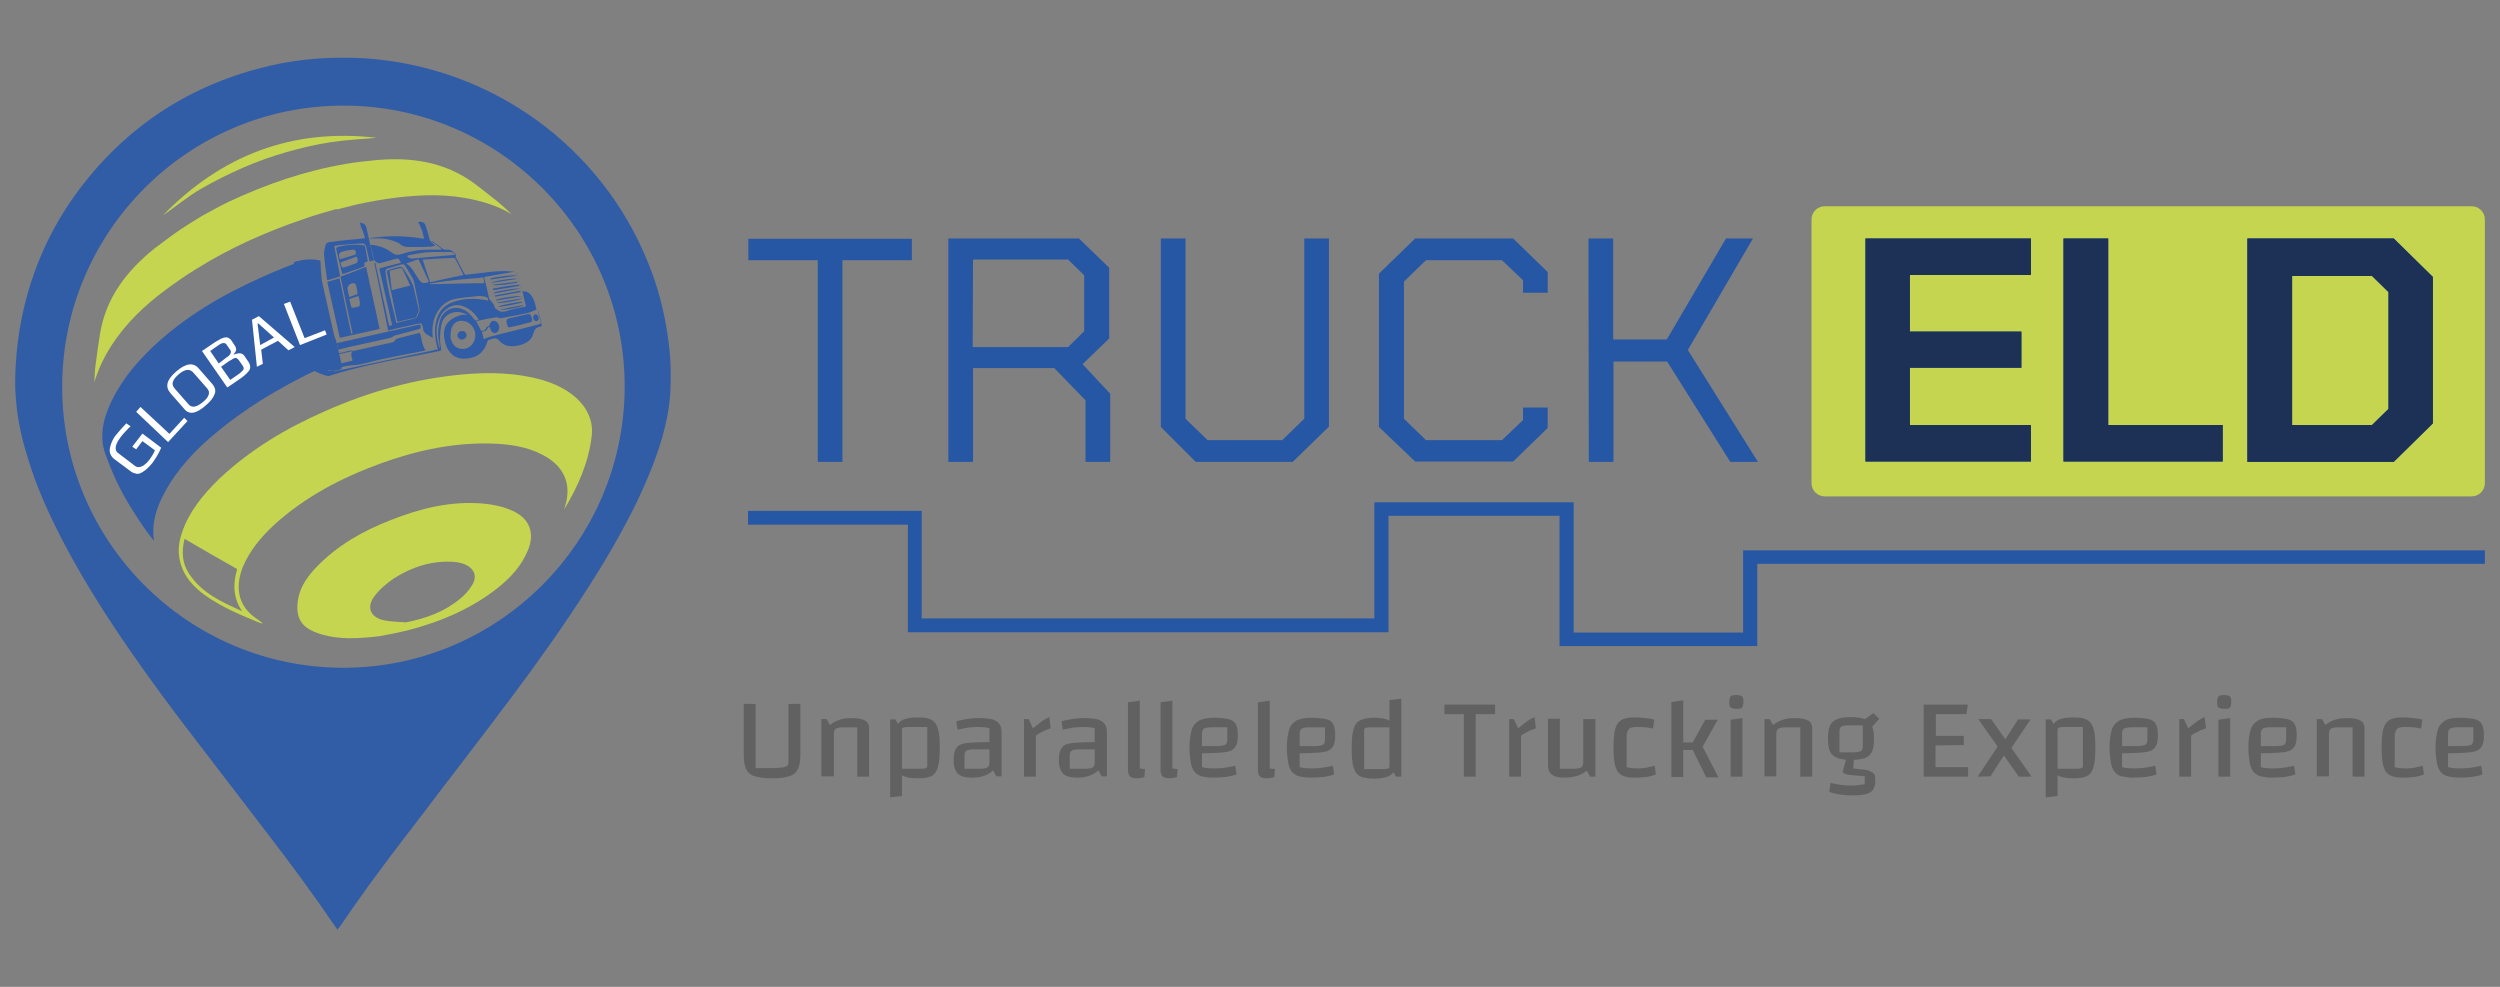 <?xml version="1.0" encoding="utf-8"?>
<!-- Generator: Adobe Illustrator 25.4.1, SVG Export Plug-In . SVG Version: 6.00 Build 0)  -->
<svg version="1.1" id="Layer_1" xmlns="http://www.w3.org/2000/svg" xmlns:xlink="http://www.w3.org/1999/xlink" x="0px" y="0px"
	 viewBox="0 0 760 300" style="enable-background:new 0 0 760 300;" xml:space="preserve">
<rect x="0" y="0" width="760" height="300" fill="#808080" stroke="none"/>
<style type="text/css">
	.st0{fill:#C5D54F;}
	.st1{fill:#2557A4;}
	.st2{fill:#1D3157;}
	.st3{fill:#626161;}
	.st4{fill:#315CA6;}
	.st5{fill:#FFFFFF;}
</style>
<g>
	<path class="st0" d="M751.4,150.9H554.7c-2.2,0-4-1.8-4-4V66.7c0-2.2,1.8-4,4-4h196.7c2.2,0,4,1.8,4,4v80.2
		C755.4,149.1,753.6,150.9,751.4,150.9z"/>
	<g>
		<g>
			<path class="st1" d="M248.6,79.1h-21.1v-6.5h49.7v6.5h-21.1v61.3h-7.5V79.1z"/>
			<path class="st1" d="M337.5,119.7v20.7h-7.5v-18.7l-9.5-9.8h-24.7v28.5h-7.5V72.5H328l9.2,8.9v21.5l-8.1,7.8L337.5,119.7z
				 M295.7,105.5h29l4.9-4.8V83.7l-4.9-4.8h-28.9L295.7,105.5L295.7,105.5z"/>
			<path class="st1" d="M352.9,129.8V72.5h7.5v54.8l6.7,6.5h22.7l6.7-6.5V72.5h7.5v57.2l-11,10.7h-29.5L352.9,129.8z"/>
			<path class="st1" d="M419.2,129.8V83.2l11-10.7H460l10.5,10.2V89h-7.5v-3.8l-6.4-6.1h-23.1l-6.7,6.5v41.7l6.7,6.5h23.1l6.4-6.1
				v-3.8h7.5v6.2L460,140.3h-29.8L419.2,129.8z"/>
			<path class="st1" d="M482.9,72.5h7.5v30.7h16.3l18-30.7h8.2l-19.8,33.9l21.3,34h-8.4l-19.2-30.5h-16.3v30.5h-7.5L482.9,72.5
				L482.9,72.5z"/>
			<path class="st1" d="M567.1,72.5h50.3v11.1h-36.8v17.2h33.9v11h-33.9v17.4h36.8v11.1h-50.3L567.1,72.5L567.1,72.5z"/>
			<path class="st1" d="M627.3,72.5h13.6v56.7h34.8v11.1h-48.4V72.5z"/>
			<path class="st1" d="M683.2,72.5h44.5l11.9,11.7v44.5l-11.9,11.7h-44.5V72.5z M721.1,129.2l5-4.9V88.8l-5-4.9h-24.3v45.3H721.1z"
				/>
		</g>
		<g>
			<path class="st2" d="M567.1,72.5h50.3v11.1h-36.8v17.2h33.9v11h-33.9v17.4h36.8v11.1h-50.3L567.1,72.5L567.1,72.5z"/>
			<path class="st2" d="M627.3,72.5h13.6v56.7h34.8v11.1h-48.4V72.5z"/>
			<path class="st2" d="M683.2,72.5h44.5l11.9,11.7v44.5l-11.9,11.7h-44.5V72.5z M721.1,129.2l5-4.9V88.8l-5-4.9h-24.3v45.3H721.1z"
				/>
		</g>
	</g>
	<g>
		<g>
			<path class="st3" d="M234.7,236.6c-1.8,0-3.1-0.1-4.3-0.4c-1.1-0.2-2-0.5-2.6-1.1c-0.6-0.5-1.1-1.3-1.3-2.2
				c-0.3-0.9-0.4-2.2-0.4-3.6v-15.3h3.6v19.5h5.2c1.3,0,2.3-0.1,3-0.2c0.6-0.1,1.2-0.3,1.4-0.5c0.3-0.3,0.4-0.6,0.4-1.2v-17.6h3.6
				v15.3c0,1.4-0.1,2.6-0.4,3.6c-0.3,0.9-0.7,1.6-1.3,2.2c-0.6,0.5-1.5,0.9-2.6,1.1C238,236.5,236.5,236.6,234.7,236.6z"/>
			<path class="st3" d="M249.7,236.1v-17.5h1.6l1,1.8c0.9-0.7,1.9-1.3,3-1.6c1.1-0.4,2.3-0.5,3.8-0.5c1.7,0,3,0.3,3.8,0.7
				c0.9,0.5,1.3,1.3,1.3,2.2v14.9h-3.6v-15h-4.1c-1.2,0-2,0.2-2.4,0.4c-0.4,0.3-0.6,0.8-0.6,1.6v12.9H249.7z"/>
			<path class="st3" d="M270.6,242.4v-23.7h1.6l2,3.5v19.8L270.6,242.4z M279.2,236.6c-1.5,0-2.8-0.1-3.8-0.4s-1.7-0.7-2.2-1.3
				c-0.5-0.6-0.9-1.6-1.1-2.8c-0.2-1.3-0.3-2.8-0.3-4.8c0-1.9,0.1-3.5,0.3-4.7c0.2-1.2,0.5-2.2,1.1-2.8c0.5-0.6,1.3-1.1,2.2-1.3
				c1-0.3,2.2-0.4,3.8-0.4c1.3,0,2.4,0.1,3.2,0.4c0.8,0.3,1.5,0.7,2,1.4c0.4,0.6,0.8,1.6,1,2.8c0.2,1.2,0.3,2.7,0.3,4.6
				s-0.1,3.4-0.3,4.6c-0.2,1.2-0.5,2.2-1,2.9c-0.4,0.7-1.2,1.2-2,1.4C281.5,236.5,280.5,236.6,279.2,236.6z M274.2,233.7h6
				c0.6,0,1.1-0.1,1.3-0.2s0.4-0.4,0.4-0.7v-11.8h-6c-0.6,0-1.1,0.1-1.3,0.2c-0.3,0.1-0.4,0.3-0.4,0.5L274.2,233.7L274.2,233.7z"/>
			<path class="st3" d="M295.4,236.4c-2,0-3.4-0.4-4.2-1.2c-0.8-0.8-1.3-2.2-1.3-4c0-1.3,0.1-2.2,0.4-3c0.3-0.7,0.7-1.3,1.4-1.7
				c0.7-0.4,1.8-0.6,3.1-0.7c1.3-0.1,3.2-0.2,5.5-0.2h1.6v2.2h-5.8c-1.2,0-1.9,0.2-2.3,0.4c-0.4,0.3-0.6,0.8-0.6,1.6v3.9h4.8
				c1.1,0,1.9-0.2,2.2-0.4c0.4-0.3,0.6-0.8,0.6-1.6v-10.3c-0.9-0.3-2.1-0.4-3.6-0.4c-0.9,0-1.9,0.1-3,0.2c-1,0.2-2.1,0.4-3.1,0.6
				l-0.4-2.5c0.6-0.2,1.3-0.4,2.1-0.5c0.8-0.2,1.6-0.3,2.5-0.4c0.9-0.1,1.7-0.1,2.6-0.1c1.6,0,3,0.2,3.9,0.4c1,0.4,1.6,0.8,2.1,1.5
				s0.6,1.7,0.6,2.9v12.9h-1.6l-1-1.8C300.2,235.8,298.1,236.4,295.4,236.4z"/>
			<path class="st3" d="M312.7,218.6l1.3,2.8c1.1-0.9,2-1.6,2.8-2.2c0.8-0.5,1.5-0.9,2.2-1.2l0.4,3.4c-0.5,0.2-1.1,0.4-1.6,0.6
				c-0.5,0.3-1.1,0.5-1.6,0.8c-0.5,0.3-1,0.5-1.3,0.9v12.4h-3.6v-17.5L312.7,218.6L312.7,218.6z"/>
			<path class="st3" d="M327.4,236.4c-2,0-3.4-0.4-4.2-1.2c-0.8-0.8-1.3-2.2-1.3-4c0-1.3,0.1-2.2,0.4-3c0.3-0.7,0.7-1.3,1.4-1.7
				c0.7-0.4,1.8-0.6,3.1-0.7c1.3-0.1,3.2-0.2,5.5-0.2h1.6v2.2h-5.8c-1.2,0-1.9,0.2-2.3,0.4c-0.4,0.3-0.6,0.8-0.6,1.6v3.9h4.8
				c1.1,0,1.9-0.2,2.2-0.4c0.4-0.3,0.6-0.8,0.6-1.6v-10.3c-0.9-0.3-2.1-0.4-3.6-0.4c-0.9,0-1.9,0.1-3,0.2c-1,0.2-2.1,0.4-3.1,0.6
				l-0.4-2.5c0.6-0.2,1.3-0.4,2.1-0.5c0.8-0.2,1.6-0.3,2.5-0.4c0.9-0.1,1.7-0.1,2.6-0.1c1.6,0,3,0.2,3.9,0.4c1,0.4,1.6,0.8,2.1,1.5
				s0.6,1.7,0.6,2.9v12.9h-1.6l-1-1.8C332.2,235.8,330,236.4,327.4,236.4z"/>
			<path class="st3" d="M346.4,233.6c0.2,0,0.4,0.1,0.8,0.1c0.3,0,0.6,0.1,0.9,0.1l-0.2,2.4c-0.5,0.2-0.9,0.3-1.3,0.3
				c-0.4,0.1-0.7,0.1-1.1,0.1c-0.9,0-1.6-0.2-2-0.6c-0.4-0.4-0.6-1.1-0.6-2v-20.5l3.6-0.5v20.7H346.4z"/>
			<path class="st3" d="M356.3,233.6c0.2,0,0.4,0.1,0.8,0.1c0.3,0,0.6,0.1,0.9,0.1l-0.2,2.4c-0.5,0.2-0.9,0.3-1.3,0.3
				c-0.4,0.1-0.7,0.1-1.1,0.1c-0.9,0-1.6-0.2-2-0.6c-0.4-0.4-0.6-1.1-0.6-2v-20.5l3.6-0.5v20.7H356.3z"/>
			<path class="st3" d="M368.7,236.4c-1.3,0-2.5-0.2-3.4-0.4c-0.9-0.3-1.6-0.7-2.2-1.4c-0.5-0.7-0.9-1.6-1.1-2.8
				c-0.2-1.2-0.4-2.7-0.4-4.5c0-2.3,0.3-4.1,0.7-5.5c0.4-1.3,1.3-2.2,2.3-2.8c1.1-0.5,2.6-0.8,4.5-0.8c1.9,0,3.3,0.2,4.4,0.4
				c1.1,0.3,1.8,0.8,2.2,1.6c0.4,0.7,0.6,1.8,0.6,3.2c0,1.3-0.1,2.2-0.4,3c-0.3,0.7-0.8,1.3-1.5,1.7c-0.7,0.4-1.9,0.6-3.3,0.7
				c-1.4,0.1-3.4,0.2-5.7,0.2h-1.1v-2.2h5.8c1.2,0,2-0.2,2.4-0.4c0.4-0.3,0.6-0.8,0.6-1.6v-3.7h-4.8c-1.2,0-2,0.2-2.3,0.4
				c-0.4,0.3-0.6,0.8-0.6,1.6v10.1c1,0.3,2.2,0.4,3.9,0.4c1,0,1.9-0.1,2.9-0.2c1-0.1,2.1-0.4,3.3-0.6l0.4,2.6
				c-0.9,0.4-2,0.6-3.3,0.8C371.4,236.3,370.1,236.4,368.7,236.4z"/>
			<path class="st3" d="M385.9,233.6c0.2,0,0.4,0.1,0.8,0.1c0.3,0,0.6,0.1,0.9,0.1l-0.2,2.4c-0.5,0.2-0.9,0.3-1.3,0.3
				c-0.4,0.1-0.7,0.1-1.1,0.1c-0.9,0-1.6-0.2-2-0.6c-0.4-0.4-0.6-1.1-0.6-2v-20.5l3.6-0.5v20.7H385.9z"/>
			<path class="st3" d="M398.3,236.4c-1.3,0-2.5-0.2-3.4-0.4c-0.9-0.3-1.6-0.7-2.2-1.4c-0.5-0.7-0.9-1.6-1.1-2.8
				c-0.2-1.2-0.4-2.7-0.4-4.5c0-2.3,0.3-4.1,0.7-5.5c0.4-1.3,1.3-2.2,2.3-2.8c1.1-0.5,2.6-0.8,4.5-0.8c1.9,0,3.3,0.2,4.4,0.4
				s1.8,0.8,2.2,1.6c0.4,0.7,0.6,1.8,0.6,3.2c0,1.3-0.1,2.2-0.4,3c-0.3,0.7-0.8,1.3-1.5,1.7c-0.7,0.4-1.9,0.6-3.3,0.7
				c-1.4,0.1-3.4,0.2-5.7,0.2H394v-2.2h5.8c1.2,0,2-0.2,2.4-0.4c0.4-0.3,0.6-0.8,0.6-1.6v-3.7h-4.8c-1.2,0-2,0.2-2.3,0.4
				c-0.4,0.3-0.6,0.8-0.6,1.6v10.1c1,0.3,2.2,0.4,3.9,0.4c1,0,1.9-0.1,2.9-0.2c1-0.1,2.1-0.4,3.3-0.6l0.4,2.6
				c-0.9,0.4-2,0.6-3.3,0.8C401.1,236.3,399.7,236.4,398.3,236.4z"/>
			<path class="st3" d="M417.4,218.2c1.5,0,2.8,0.1,3.8,0.4c1,0.3,1.7,0.7,2.2,1.3c0.5,0.6,0.9,1.5,1.1,2.8c0.2,1.2,0.3,2.8,0.3,4.7
				c0,2-0.1,3.6-0.3,4.8c-0.2,1.3-0.5,2.2-1.1,2.8c-0.5,0.6-1.3,1.1-2.2,1.3c-1,0.3-2.2,0.4-3.8,0.4c-1.3,0-2.4-0.2-3.2-0.4
				c-0.8-0.3-1.5-0.7-2-1.4c-0.4-0.7-0.8-1.6-1-2.8c-0.2-1.2-0.3-2.8-0.3-4.6c0-1.9,0.1-3.3,0.3-4.6c0.2-1.2,0.5-2.1,1-2.8
				c0.4-0.7,1.2-1.2,2-1.4C415.1,218.4,416.1,218.2,417.4,218.2z M422.4,221.1h-6c-0.6,0-1.1,0.1-1.3,0.2s-0.4,0.4-0.4,0.7v11.8h6
				c0.6,0,1.1-0.1,1.3-0.2c0.3-0.1,0.4-0.4,0.4-0.7V221.1z M426,212.4v23.7h-1.6l-2-3.5v-19.8L426,212.4z"/>
			<path class="st3" d="M448.6,217.1v19h-3.6v-19h-5.9v-2.9h15.4v2.9H448.6z"/>
			<path class="st3" d="M460.2,218.6l1.3,2.8c1.1-0.9,2-1.6,2.8-2.2c0.8-0.5,1.5-0.9,2.2-1.2l0.4,3.4c-0.5,0.2-1.1,0.4-1.6,0.6
				c-0.5,0.3-1.1,0.5-1.6,0.8c-0.5,0.3-1,0.5-1.3,0.9v12.4h-3.6v-17.5L460.2,218.6L460.2,218.6z"/>
			<path class="st3" d="M485,218.6v17.5h-1.6l-1-1.8c-1,0.7-2,1.3-3.1,1.6s-2.4,0.5-3.9,0.5c-1.6,0-2.9-0.3-3.6-0.9
				c-0.8-0.6-1.2-1.5-1.2-2.8v-14.2h3.6v15.2h4.1c1.2,0,2-0.2,2.4-0.4c0.4-0.3,0.6-0.8,0.6-1.6v-13.1L485,218.6L485,218.6z"/>
			<path class="st3" d="M497,236.4c-1.3,0-2.3-0.1-3.2-0.4c-0.8-0.3-1.5-0.7-2-1.4c-0.4-0.7-0.8-1.6-1-2.8c-0.2-1.2-0.3-2.7-0.3-4.5
				c0-1.9,0.1-3.3,0.3-4.6c0.2-1.2,0.5-2.1,1-2.8c0.4-0.6,1.2-1.2,2-1.4c0.8-0.3,1.9-0.4,3.2-0.4c0.6,0,1.3,0,2,0.1
				c0.7,0.1,1.3,0.1,2.1,0.2c0.6,0.1,1.3,0.2,1.8,0.4l-0.4,2.7c-0.9-0.2-1.7-0.4-2.5-0.4c-0.8-0.1-1.6-0.1-2.4-0.1
				c-1.2,0-2,0.2-2.4,0.6c-0.4,0.4-0.7,1.2-0.7,2.3v9.3c0.9,0.3,2.1,0.4,3.7,0.4c0.8,0,1.5-0.1,2.2-0.2s1.6-0.4,2.6-0.6l0.4,2.6
				c-0.8,0.4-1.8,0.6-2.9,0.8C499.3,236.3,498.2,236.4,497,236.4z"/>
			<path class="st3" d="M514.6,228h-2.9v8.2h-3.6v-22.8l3.6-0.5v12.8h2.9l3.8-6.9h3.8l-4.6,8.2l4.8,9.3h-3.7L514.6,228z"/>
			<path class="st3" d="M527.9,215.5c-0.9,0-1.4-0.2-1.8-0.4c-0.3-0.3-0.4-0.8-0.4-1.7c0-0.8,0.2-1.4,0.4-1.7
				c0.3-0.3,0.9-0.4,1.8-0.4c0.8,0,1.4,0.2,1.7,0.4c0.3,0.3,0.4,0.9,0.4,1.7c0,0.8-0.2,1.3-0.4,1.7
				C529.4,215.4,528.8,215.5,527.9,215.5z M526.1,218.8l3.6-0.5v17.8h-3.6V218.8z"/>
			<path class="st3" d="M536.4,236.1v-17.5h1.6l1,1.8c0.9-0.7,1.9-1.3,3-1.6c1.1-0.4,2.3-0.5,3.8-0.5c1.7,0,3,0.3,3.8,0.7
				c0.9,0.5,1.3,1.3,1.3,2.2v14.9h-3.6v-15H543c-1.2,0-2,0.2-2.4,0.4c-0.4,0.3-0.6,0.8-0.6,1.6v12.9H536.4z"/>
			<path class="st3" d="M562.7,231c-1.8,0-3.2-0.2-4.2-0.6c-1-0.4-1.8-1.1-2.2-2c-0.4-0.9-0.6-2.2-0.6-3.9c0-1.6,0.2-3,0.6-3.9
				c0.4-0.9,1.2-1.6,2.2-2c1-0.4,2.4-0.6,4.2-0.6s3.1,0.2,4.2,0.6c1.1,0.4,1.8,1.1,2.2,2.1c0.4,1,0.6,2.2,0.6,3.9
				c0,1.6-0.2,3-0.6,3.9c-0.4,0.9-1.2,1.6-2.2,2C565.8,230.8,564.5,231,562.7,231z M570.1,237.5c0,1.1-0.3,2-0.7,2.6
				c-0.4,0.6-1.2,1.1-2.2,1.3c-1.1,0.3-2.4,0.4-4.2,0.4c-1.3,0-2.6-0.1-3.8-0.3c-1.3-0.2-2.3-0.4-3.1-0.8l0.4-2.7
				c1.3,0.3,2.2,0.5,3.1,0.6c0.9,0.1,1.8,0.2,2.7,0.2c1,0,1.8,0,2.5-0.1c0.7-0.1,1.4-0.2,2.1-0.3V236c-2.4-0.2-4.2-0.4-5.2-0.5
				c-1-0.3-1.5-0.5-1.5-1l1.1-4h2.3l-0.2,3.1c1.4,0.2,2.6,0.3,3.5,0.4s1.6,0.4,2.1,0.7s0.8,0.6,1,1.1
				C570,236.3,570.1,236.8,570.1,237.5z M559.2,228.7h4.5c1,0,1.7-0.2,2.1-0.4c0.4-0.4,0.5-0.9,0.5-1.7v-6.1h-4.5
				c-1,0-1.7,0.2-2.1,0.4c-0.4,0.4-0.5,0.9-0.5,1.7V228.7z M568.6,221.5l-2.2-2.5l3.1-2.2l1.8,1.7L568.6,221.5z"/>
			<path class="st3" d="M588.4,226.6v6.6h9.9v2.9h-13.5v-21.9h13.4l-0.4,2.9h-9.3v6.6h8.5v2.8L588.4,226.6L588.4,226.6z"/>
			<path class="st3" d="M601.2,236.1l6.4-9.6l2.2,2.2l-4.7,7.3L601.2,236.1L601.2,236.1z M613.7,236.1l-12.3-17.5h3.9l12.3,17.5
				H613.7z M610.9,228.2l-2.1-2.2l4.7-7.3h3.8L610.9,228.2z"/>
			<path class="st3" d="M621.9,242.4v-23.7h1.6l2,3.5v19.8L621.9,242.4z M630.5,236.6c-1.5,0-2.8-0.1-3.8-0.4s-1.7-0.7-2.2-1.3
				c-0.5-0.6-0.9-1.6-1.1-2.8c-0.2-1.3-0.3-2.8-0.3-4.8c0-1.9,0.1-3.5,0.3-4.7c0.2-1.2,0.5-2.2,1.1-2.8c0.5-0.6,1.3-1.1,2.2-1.3
				c1-0.3,2.2-0.4,3.8-0.4c1.3,0,2.4,0.1,3.2,0.4c0.8,0.3,1.5,0.7,2,1.4c0.4,0.6,0.8,1.6,1,2.8c0.2,1.2,0.3,2.7,0.3,4.6
				s-0.1,3.4-0.3,4.6c-0.2,1.2-0.5,2.2-1,2.9c-0.4,0.7-1.2,1.2-2,1.4C632.8,236.5,631.7,236.6,630.5,236.6z M625.5,233.7h6
				c0.6,0,1.1-0.1,1.3-0.2c0.3-0.1,0.4-0.4,0.4-0.7v-11.8h-6c-0.6,0-1.1,0.1-1.3,0.2c-0.2,0.1-0.4,0.3-0.4,0.5L625.5,233.7
				L625.5,233.7z"/>
			<path class="st3" d="M648.4,236.4c-1.3,0-2.5-0.2-3.4-0.4s-1.6-0.7-2.2-1.4c-0.5-0.7-0.9-1.6-1.1-2.8c-0.2-1.2-0.4-2.7-0.4-4.5
				c0-2.3,0.3-4.1,0.7-5.5c0.4-1.3,1.3-2.2,2.3-2.8c1.1-0.5,2.6-0.8,4.5-0.8c1.9,0,3.3,0.2,4.4,0.4s1.8,0.8,2.2,1.6
				c0.4,0.7,0.6,1.8,0.6,3.2c0,1.3-0.1,2.2-0.4,3c-0.3,0.7-0.8,1.3-1.5,1.7c-0.7,0.4-1.9,0.6-3.3,0.7c-1.4,0.1-3.4,0.2-5.7,0.2h-1.1
				v-2.2h5.8c1.2,0,2-0.2,2.4-0.4c0.4-0.3,0.6-0.8,0.6-1.6v-3.7h-4.8c-1.2,0-2,0.2-2.3,0.4c-0.4,0.3-0.6,0.8-0.6,1.6v10.1
				c1,0.3,2.2,0.4,3.9,0.4c1,0,1.9-0.1,2.9-0.2c1-0.1,2.1-0.4,3.3-0.6l0.4,2.6c-0.9,0.4-2,0.6-3.3,0.8
				C651.1,236.3,649.8,236.4,648.4,236.4z"/>
			<path class="st3" d="M663.9,218.6l1.3,2.8c1.1-0.9,2-1.6,2.8-2.2c0.8-0.5,1.5-0.9,2.2-1.2l0.4,3.4c-0.5,0.2-1.1,0.4-1.6,0.6
				c-0.5,0.3-1.1,0.5-1.6,0.8c-0.5,0.3-1,0.5-1.3,0.9v12.4h-3.6v-17.5L663.9,218.6L663.9,218.6z"/>
			<path class="st3" d="M676.2,215.5c-0.9,0-1.4-0.2-1.8-0.4c-0.3-0.3-0.4-0.8-0.4-1.7c0-0.8,0.2-1.4,0.4-1.7
				c0.3-0.3,0.9-0.4,1.8-0.4c0.8,0,1.4,0.2,1.7,0.4c0.3,0.3,0.4,0.9,0.4,1.7c0,0.8-0.2,1.3-0.4,1.7
				C677.6,215.4,677.1,215.5,676.2,215.5z M674.4,218.8l3.6-0.5v17.8h-3.6V218.8z"/>
			<path class="st3" d="M690.6,236.4c-1.3,0-2.5-0.2-3.4-0.4c-0.9-0.3-1.6-0.7-2.2-1.4c-0.5-0.7-0.9-1.6-1.1-2.8
				c-0.2-1.2-0.4-2.7-0.4-4.5c0-2.3,0.3-4.1,0.7-5.5s1.3-2.2,2.3-2.8s2.6-0.8,4.5-0.8s3.3,0.2,4.4,0.4c1.1,0.3,1.8,0.8,2.2,1.6
				c0.4,0.7,0.6,1.8,0.6,3.2c0,1.3-0.1,2.2-0.4,3c-0.3,0.7-0.8,1.3-1.5,1.7c-0.7,0.4-1.9,0.6-3.3,0.7c-1.4,0.1-3.4,0.2-5.7,0.2h-1.1
				v-2.2h5.8c1.2,0,2-0.2,2.4-0.4c0.4-0.3,0.6-0.8,0.6-1.6v-3.7h-4.8c-1.2,0-2,0.2-2.3,0.4c-0.4,0.3-0.6,0.8-0.6,1.6v10.1
				c1,0.3,2.2,0.4,3.9,0.4c1,0,1.9-0.1,2.9-0.2c1-0.1,2.1-0.4,3.3-0.6l0.4,2.6c-0.9,0.4-2,0.6-3.3,0.8
				C693.3,236.3,691.9,236.4,690.6,236.4z"/>
			<path class="st3" d="M704.3,236.1v-17.5h1.6l1,1.8c0.9-0.7,1.9-1.3,3-1.6c1.1-0.4,2.3-0.5,3.8-0.5c1.7,0,3,0.3,3.8,0.7
				c0.9,0.5,1.3,1.3,1.3,2.2v14.9h-3.6v-15H711c-1.2,0-2,0.2-2.4,0.4c-0.4,0.3-0.6,0.8-0.6,1.6v12.9H704.3z"/>
			<path class="st3" d="M730.5,236.4c-1.3,0-2.3-0.1-3.2-0.4c-0.8-0.3-1.5-0.7-2-1.4c-0.4-0.7-0.8-1.6-1-2.8
				c-0.2-1.2-0.3-2.7-0.3-4.5c0-1.9,0.1-3.3,0.3-4.6c0.2-1.2,0.5-2.1,1-2.8c0.4-0.6,1.2-1.2,2-1.4c0.8-0.3,1.9-0.4,3.2-0.4
				c0.6,0,1.3,0,2,0.1c0.7,0.1,1.3,0.1,2.1,0.2c0.6,0.1,1.3,0.2,1.8,0.4l-0.4,2.7c-0.9-0.2-1.7-0.4-2.5-0.4
				c-0.8-0.1-1.6-0.1-2.4-0.1c-1.2,0-2,0.2-2.4,0.6c-0.4,0.4-0.7,1.2-0.7,2.3v9.3c0.9,0.3,2.1,0.4,3.7,0.4c0.8,0,1.5-0.1,2.2-0.2
				s1.6-0.4,2.6-0.6l0.4,2.6c-0.8,0.4-1.8,0.6-2.9,0.8C732.9,236.3,731.7,236.4,730.5,236.4z"/>
			<path class="st3" d="M747.5,236.4c-1.3,0-2.5-0.2-3.4-0.4s-1.6-0.7-2.2-1.4c-0.5-0.7-0.9-1.6-1.1-2.8c-0.2-1.2-0.4-2.7-0.4-4.5
				c0-2.3,0.3-4.1,0.7-5.5c0.4-1.3,1.3-2.2,2.3-2.8s2.6-0.8,4.5-0.8c1.9,0,3.3,0.2,4.4,0.4c1.1,0.3,1.8,0.8,2.2,1.6
				c0.4,0.7,0.6,1.8,0.6,3.2c0,1.3-0.1,2.2-0.4,3c-0.3,0.7-0.8,1.3-1.5,1.7c-0.7,0.4-1.9,0.6-3.3,0.7c-1.4,0.1-3.4,0.2-5.7,0.2h-1.1
				v-2.2h5.8c1.2,0,2-0.2,2.4-0.4c0.4-0.3,0.6-0.8,0.6-1.6v-3.7h-4.8c-1.2,0-2,0.2-2.3,0.4c-0.4,0.3-0.6,0.8-0.6,1.6v10.1
				c1,0.3,2.2,0.4,3.9,0.4c1,0,1.9-0.1,2.9-0.2c1-0.1,2.1-0.4,3.3-0.6l0.4,2.6c-0.9,0.4-2,0.6-3.3,0.8
				C750.3,236.3,748.9,236.4,747.5,236.4z"/>
		</g>
	</g>
	<g>
		<polygon class="st1" points="534.2,196.4 474.1,196.4 474.1,156.8 422.1,156.8 422.1,192.2 276,192.2 276,159.5 227.4,159.5 
			227.4,155.3 280.2,155.3 280.2,188 417.8,188 417.8,152.7 478.4,152.7 478.4,192.3 529.9,192.3 529.9,167.3 755.4,167.3 
			755.4,171.4 534.2,171.4 		"/>
	</g>
	<g>
		<path class="st4" d="M203,102.2c-1.1-7.8-3.1-15.4-6.1-22.6c-13.9-34.5-46.9-59.4-86.4-61.9c-9.4-0.5-18.9,0.1-28.1,2.2
			c-23.9,5.5-43.3,17.9-58.1,37.4C15.5,68.9,9.7,81.9,6.7,96.2c-1,4.8-1.6,9.6-1.9,14.5c-0.2,3.4-0.3,6.8,0,10.1
			c0.4,5.5,1.4,10.9,3,16.2c2.1,7.5,5,14.7,8.4,21.7c4.6,9.5,9.9,18.6,15.6,27.5c7.3,11.3,15.2,22.3,23.3,33
			c8.5,11.1,17.1,22.3,25.6,33.4c7.4,9.6,14.5,19.2,21.3,29.2c0.2,0.3,0.4,0.5,0.6,0.8c0.3-0.4,0.5-0.7,0.8-1
			c1.2-1.7,2.3-3.4,3.5-5.1c6.6-9.5,13.7-18.8,20.8-28c9.3-12.3,18.8-24.5,28-36.8c8.1-10.8,15.8-21.7,23.1-33.1
			c5.4-8.4,10.4-17,14.8-26c3.1-6.5,5.8-13,7.8-19.9c1.3-4.7,2.2-9.3,2.4-14.1C204.1,112.9,203.8,107.5,203,102.2z M104.4,203
			c-47.2,0-85.5-38.3-85.5-85.4s38.3-85.5,85.5-85.5s85.5,38.3,85.5,85.4S151.5,203,104.4,203z"/>
		<g>
			<path class="st0" d="M143.5,177.9c-0.9,1.5-2.2,3-3.6,4.1c-4.8,4-10.4,6-16.5,7.2c-2.3-0.2-4.8-0.2-7-0.7c-3.9-1-5-4-2.6-7.2
				c1.6-2.2,3.8-4,6-5.5c5.5-3.5,11.5-5.4,18-5c1.2,0.1,2.3,0.3,3.4,0.7C144.2,172.8,145.2,175.2,143.5,177.9z M155.6,155.2
				c-2.6-1.2-5.6-1.8-8.5-2.1c-9.9-0.9-19.2,1.4-28.3,5c-8.5,3.3-16.3,7.7-22.7,14.4c-2.4,2.5-4.5,5.4-5.3,8.8
				c-0.4,1.7-0.6,3.7-0.2,5.4c0.8,3.8,4,5.2,7.3,6.2c5.2,1.5,10.6,1.3,17.5,0.5c2-0.4,5.5-1,9-1.9c9.9-2.6,19.2-6.6,27.2-13
				c3.7-3,6.8-6.4,8.7-10.8C162.8,162.3,161.1,157.5,155.6,155.2z"/>
			<path class="st0" d="M73.6,51.1c4.3-1.9,8.8-3.5,13.3-4.8c4.5-1.3,9.2-2.4,13.8-3.1c4.6-0.7,9.2-0.9,13.8-1.3
				C89,38.9,67.4,47.1,49.5,65.5c3.9-2.7,7.5-5.7,11.6-8.1C65.1,55.1,69.3,53,73.6,51.1z"/>
			<path class="st0" d="M73.6,185.8c-6.2-2.8-12.3-5.5-16.2-11.5c-2.1-3.2-2.2-6.7-1.3-10.5c5.3,3.1,10.5,6.1,16,9.2
				C70.8,177.3,70.8,181.7,73.6,185.8z M175,120.8c-3-2.6-6.5-4.2-10.2-5.3c-7.8-2.2-15.8-2.4-23.8-1.7
				c-14.7,1.3-28.7,5.2-42.2,11.2c-11.9,5.2-22.9,11.8-32.3,20.7c-4.8,4.7-9.1,9.9-11.2,16.3c-1,2.9-1.3,5.8-0.5,8.9
				c1.1,4.4,4,7.5,7.6,10.1c4.8,3.4,10.1,5.7,15.5,7.9c0.6,0.3,1.3,0.5,2,0.7c-0.4-0.5-0.9-0.8-1.3-1.1c-3.1-2-5.3-4.5-5.9-8.2
				c-0.4-2.7,0.1-5.3,1.1-7.9c2.1-5,5.6-9.2,9.5-12.8c9.4-8.6,20.6-14.4,32.4-18.7c11.3-4.1,23-6.6,35.2-6c5.6,0.3,11,1.3,15.8,4.4
				c5.1,3.3,6.9,8.4,5.2,14.2c-0.1,0.4-0.3,1-0.4,1.4c4.2-7,7.5-14.4,8.4-22.5C180.4,128,178.5,123.9,175,120.8z"/>
			<path class="st0" d="M50.5,88c3-2.2,6-4.3,9.1-6.2c10.2-6.4,21.2-11.3,32.7-15.2c3.3-1.2,6.6-2.1,10.1-3.1v0.2
				c2.1-0.5,4.1-1.1,6.3-1.6c3.8-0.8,7.6-1.5,11.6-2c8.1-1,16.1-1.2,24.1,0.7c3.9,0.9,7.6,2.2,11.1,4.3c-1.3-1.3-2.8-2.6-4.2-3.8
				c-2.4-1.9-4.8-3.8-7.2-5.6c-9-6.6-19.3-8-30-7c-3,0.3-5.9,0.6-8.8,1.1C92.8,51.9,80.9,56,69.4,61.4c-2.7,1.3-5.3,2.8-8.1,4.3
				c-2.1,1.3-4.1,2.5-6.2,3.9c-2.8,1.9-5.4,3.9-8.1,5.9c-8.4,6.8-14.8,14.9-16.6,26c-0.5,3.1-0.9,6-1.3,9.1
				c-0.3,1.9-0.3,3.8-0.4,5.6c1.1-3.9,2.9-7.5,5-10.9C38.2,98.3,44,92.8,50.5,88z"/>
			<path class="st4" d="M103.7,112.2c-3.7,1.5-5.4-0.7-6.5-0.2c-6.2,2.9-12.1,6.1-17.9,9.7c-4.6,2.9-9.1,6.1-13.3,9.6
				c-6.4,5.2-12,11.1-16,18.5c-2.4,4.5-4,9.2-3.2,14.4c0,0.1,0.1,0.2,0.1,0.3c-2.2-2.6-4.2-5.6-6.2-8.8c-0.8-1.2-1.5-2.3-2.2-3.6
				l0,0c-2.6-4.4-4.7-9.1-6.4-13.9c-0.6-1.6-0.9-3.2-1-4.8c-0.1-3,0.5-5.9,1.7-8.9c1.5-3.8,3.5-7.1,5.8-10.3c2.2-3,4.8-5.7,7.5-8.4
				c10-9.5,21.6-16.3,34.1-21.8c4-1.8,8.2-3.5,12.3-4.9c1-0.4,0.8,0.4,1.8,0.1l1.3,1.3l3.5,18.9c0,0,2.8,2.2,3.2,4.7
				C102.9,107,104.4,112,103.7,112.2z"/>
			<g>
				<g>
					<path class="st4" d="M163.4,94.2c0.4,1.3,0.7,2.7,1.1,4.1c-0.3,0.1-0.5,0.2-0.7,0.3c-4.8,1.3-9.7,2.4-14.6,3.7
						c-0.7,0.2-1.3,0.4-2.1,0.8c-0.2-0.7-0.4-1.3-0.6-2.2c0.3-0.1,0.4-0.1,0.6-0.2c0.5-0.1,1-0.2,1.1-0.9c0-0.2,0.4-0.4,0.6-0.4
						c0.3,0.4,0.4,0.9,0.5,1.2c0.4,0.4,0.8,0.8,1.4,0.6c0.6-0.2,0.9-0.6,1-1.3c0.2-0.9-0.3-1.9-1-2.2c-0.8-0.4-1.5-0.1-1.8,0.9
						c-0.1,0.4-0.3,0.6-0.7,0.7c-0.1,0-0.3,0.2-0.4,0.3c-0.4,0.9-0.4,0.9-1.5,1c-0.4-0.9-1-1.8-1.5-2.9c0.9-0.3,1.7-0.4,2.5-0.6
						c1.1-0.3,2.2-0.4,3.4-0.6c0.3,0,0.5-0.1,0.7,0c0.7,0.4,1.3,0.2,2.1,0c2.4-0.4,4.8-0.9,7.1-1.4c0.8-0.2,1.6-0.6,2.5-1
						c-0.4-1.5-0.6-3.1-1.7-4.4c-0.6-0.7-1.3-1.3-2.5-1.1c-0.1-0.3-0.2-0.4-0.3-0.7c-0.4-1.4-0.7-2.8-1.1-4.2
						c-0.2-0.7-0.5-1-1.3-1.1c-3.1-0.4-6.1-0.1-9.2,0.3c-1.7,0.2-3.4,0.4-5.1,0.6c-0.4,0.1-0.6-0.1-0.8-0.4
						c-0.8-1.5-1.6-3.1-2.4-4.6c-0.1-0.1-0.2-0.3-0.2-0.3c0.4-0.8-0.4-1.2-0.7-1.6c-0.5-0.5-1.2-0.8-2-0.7c-0.7,0.1-1.2-0.2-1.7-0.6
						c-0.7-0.7-1.6-1.2-2.5-1.8c-0.2-0.2-0.5-0.2-0.8-0.2c1.2,0.8,2.5,1.3,3.5,2.6c-0.4,0-0.5,0-0.7,0c-2.2,0-4.4-0.1-6.6,0.2
						c-1.6,0.2-3.2,0.6-4.8,1.1c-1.2,0.4-2.2,0.4-3.2-0.5c-1.8-1.4-4-2.1-6.4-2.3c0.1,0.3,0.1,0.5,0.2,0.8c0.3,1.3,0.6,2.4,0.9,3.7
						c0.2,0.6,1.3,1.3,1.8,1.1c1.4-0.4,3-0.8,4.4-1.2c1.3-0.4,1.3-0.3,2,1.1c-2.2,0.5-4.4,1.1-6.6,1.7c1.3,5.8,2.6,11.5,3.9,17.2
						c-0.3,0.1-0.5,0.2-0.9,0.3c-1.4-6.5-2.8-12.8-4.2-19.2c-0.1,0-0.2,0-0.3,0.1c1.4,6.7,2.8,13.5,4.2,20.5
						c1.3-0.4,2.4-0.6,3.6-0.9c2-0.4,4-0.9,6-1.3c0.4-0.1,0.6,0,0.7,0.4c0.1,0.4,0.3,0.7,0.3,1.1c0.1,1.7,1.6,2,2.9,2.9
						c0-0.4,0-0.6,0-0.9c-0.2-2.7,0.3-5.3,1.8-7.5c1.3-1.9,3.1-3.1,5.4-3.5c2.2-0.4,4.3-0.5,6.6-0.8c0.7-0.1,1.4,0.1,2.2,0.2
						c0.6,0.1,0.9,0.4,0.9,1.2c-0.3-0.1-0.5-0.1-0.9-0.2c-3.4-0.6-6.7-0.5-10,0.7c-2.9,1.1-4.4,3.2-5,6.2c-0.5,2.5-0.2,4.9,0.4,7.4
						c0.1,0.2,0.1,0.4,0.2,0.6v0.1c-10.4,2.2-20.9,4.5-31.5,6.7c0.2-0.3-0.8-0.1-1-0.1c-3.3-0.2,2.4-1.5,7.1-1.8
						c2.8-0.2,5.3-1.2,7.9-1.7c4.1-0.9,8.4-1.7,12.5-2.5c0.4-0.1,0.8-0.2,1.3-0.3c-1.2-1.6-1.1-3.6-1.8-5.3c-0.2,0-0.4,0.1-0.5,0.1
						c-2.1,0.5-4.2,1.1-6.3,1.6c-0.3,0.1-0.5,0.3-0.6,0.4c-0.2,0.5-0.4,0.6-1,0.8c-7,1.5-14,3.1-20.9,4.6c-0.7,0.2-1.3,0.3-2.1,0.4
						c0,0-2.1,3.1,0,4c0.1,0,0.2,0.1,0.2,0.1c0.2,0.1,0.4,0.1,0.5,0.2c0.7,0.3,1.4,0.5,2.2,0.8c0.3,0.1,0.5,0.1,0.8,0.1
						c0,0,0,0,0.1,0c7.5-2.4,15.1-4,22.8-5.5c3.6-0.6,7.2-1.4,10.8-2.1c0.5-0.1,0.6-0.3,0.5-0.8c-0.5-2.4-0.4-4.8,0.1-7.3
						c0.8-3.5,4.8-4.8,8-2.8c-1.5-0.4-2.8,0.2-4,0.7c-2.4,1.2-3.5,3.2-3.2,5.9c0.2,1.5,0.6,3.1,1.5,4.3c1.5,2.2,3.7,2.6,6.1,2.2
						c2.9-0.4,4.7-2.2,5.5-4.9c0.2-0.4,0.4-0.8,0.9-0.8c0.1,0,0.3,0,0.4-0.1c1-0.4,1.7-0.4,2.5,0.6c1.5,1.7,3.7,1.8,5.8,1.3
						c2.1-0.5,4-1.5,4.5-3.8c0.4-1.3,0.9-1.7,2.1-1.9c0.2,0,0.5-0.4,0.4-0.4C164.3,96.9,164,95.5,163.4,94.2z M147.6,84.1
						c2.8-0.4,5.5-1,8.3-1.4c1.1-0.2,1.4,0.2,1.7,1.2c0.3,1.2,0.5,2.2,0.9,3.4c0.4,1.9,1,3.9,1.4,5.8c-0.2,0.1-0.4,0.2-0.7,0.2
						c-1.8,0.4-3.6,0.7-5.3,1.3c-1.3,0.4-2.2,0.1-3.1-0.7c-0.2-0.1-0.3-0.3-0.4-0.4c-0.1-0.9-0.7-1.5-1.3-2.2
						c-0.2-0.2-0.4-0.4-0.4-0.5c-0.4-2-0.9-4-1.4-6C147.1,84.4,147.2,84.2,147.6,84.1z M140.9,83.6c-3.4,0.7-6.7,1.4-10.1,2.2
						c-0.8-2.3-1.6-4.6-2.3-6.8c0.2-0.1,0.2-0.1,0.3-0.1c3.1-0.2,6-0.4,9.1-0.5c0.2,0,0.4,0.1,0.5,0.3
						C139.2,80.1,140,81.8,140.9,83.6z M124.2,77.6c2-0.4,4-0.8,6-0.9c2.2-0.2,4.5,0,6.7-0.1c0.7,0,1.1,0.4,1.4,0.8
						c-0.2,0.1-0.2,0.1-0.3,0.1c-4.3,0.4-8.5,0.7-12.8,1.1c-0.4,0-0.8-0.2-1.2-0.4C123.7,78,123.8,77.7,124.2,77.6z M125.9,85.8
						c0.5,2.7,1.1,5.3,1.6,8c0.1,0.3,0.1,0.5,0,0.7c-0.7,2.2-0.7,2.2-3,2.7c-1.2,0.3-2.2,0.5-3.4,0.8c-0.2,0.1-0.4,0.1-0.6,0.2
						c-0.3-0.9-0.4-1.8-0.6-2.6c-1.1-4.2-2.2-8.5-2.7-12.8c-0.1-0.6,0.1-1,0.7-1.2c1.3-0.4,2.7-0.8,4.1-1.2c0.5-0.2,0.9,0,1.2,0.4
						c0.8,1.3,1.6,2.7,2.4,4.1C125.7,85.3,125.8,85.6,125.9,85.8z M127.3,84.9c-1.2-1.6-1.9-3.6-3.8-4.8c1.3-0.4,2.4-0.9,3.7-1.3
						c1.1,2.3,2.2,4.6,3.2,6.9C128.8,86.3,128.2,86.2,127.3,84.9z M130.7,86.4c0-0.1,0-0.1,0-0.2c2.1-0.3,4.2-0.7,6.3-0.9
						c2.9-0.4,5.7-0.5,8.5-0.8c1.8-0.2,1.4-0.5,1.7,1.4c0,0,0,0-0.1,0.2C141.6,86.1,136.1,86.3,130.7,86.4z M100.3,111.4
						c-0.2,0-0.5-0.2-0.6-0.3c-0.3-0.6-0.4-1.3-0.5-2.1l0,0c-0.1-0.5,0.2-0.8,0.7-0.9c1.6-0.4,3.2-0.7,4.8-1.1
						c0.8-0.2,1.5-0.4,2.3-0.5c0.1,0,0.1,0.1,0.2,0.1c-0.7,1-0.3,2.1,0,3c-0.1,0.1-0.1,0.1-0.2,0.1c-1.9,0.4-3.7,0.9-5.6,1.3
						C101.1,111.3,100.8,111.3,100.3,111.4z M144.4,102.8c-0.4,2.4-2.7,3.8-4.9,3.1c-1.4-0.4-2.1-1.6-2.5-3c0-1-0.1-1.9,0.2-2.8
						c0.4-2.2,2.6-3.1,4.6-2.3C143.6,98.5,144.9,100.7,144.4,102.8z M144.2,97.1c-0.5-0.7-1.1-1.3-1.8-2c-3.3-2.8-7.6-1.5-8.7,2.5
						c-0.4,1.7-0.7,3.5-0.4,5.3c0.2,0.9,0.3,1.9,0.4,2.8c-0.1,0-0.1,0-0.2,0c-0.7-2.9-1.3-5.8,0-8.7c0.3-0.7,0.6-1.5,1.2-2.1
						c2.2-2.4,4.8-2.8,7.6-1.1c1.3,0.8,2.4,2,3.2,3.3C144.9,97.7,144.6,97.5,144.2,97.1z"/>
					<path class="st4" d="M109.5,67.6c0,0.8,0.2,1.4,0.6,2.2c0.4,0.7,0.5,1.7,0.9,2.6c-1.7,0.2-3.2,0.4-4.8,0.5c-2,0.2-4,0.4-6,0.7
						c-0.7,0.1-1.2,0.4-1.3,1.2c-0.2,0.8-0.4,1.7-0.4,2.5c0.2,2.5,0.5,4.9,0.9,7.5c0,0.1,0.1,0.2,0.1,0.4c1.3-0.4,2.5-0.7,3.9-1.2
						c-0.6-3.1-1.2-6.1-1.8-9.2c1-0.2,1.9-0.4,2.8-0.4c1.9-0.2,3.8-0.3,5.7-0.4c0.6,0,1,0.3,1.2,0.9c0.3,1.3,0.6,2.6,0.9,3.9
						c0.1,0.3,0.1,0.4,0.2,0.7c0.4-0.1,0.8-0.2,1.3-0.4c-0.1-0.4-0.2-0.6-0.3-0.9c-0.7-3-1.3-5.9-2-8.9c-0.2-0.9-0.6-1.3-1.4-1.5
						C109.7,67.7,109.6,67.6,109.5,67.6C109.6,67.6,109.6,67.6,109.5,67.6z"/>
					<path class="st4" d="M103.5,84.1c1.3,5.8,2.4,11.6,3.7,17.3c-0.1,0-0.3,0.1-0.4,0.1c-1.3-5.6-2.3-11.2-3.6-16.9
						c-1.3,0.4-2.4,0.7-3.7,1.1c1.3,5.7,2.5,11.2,3.8,17c4-0.9,8-1.8,12.1-2.7c-1.3-6.3-2.8-12.6-4.1-18.9
						C108.7,82.2,106.2,83.1,103.5,84.1z M109.4,92.3c0,0.4-0.1,0.9-0.4,0.9c-0.6,0.2-1.3,0.3-2,0.4c0,0-0.1-0.1-0.2-0.2
						c-0.2-0.8-0.4-1.6-0.6-2.5c0.9-0.3,1.7-0.6,2.8-0.9C109.2,90.9,109.4,91.6,109.4,92.3z M108.7,89c0,0.2-0.1,0.5-0.3,0.5
						c-0.7,0.3-1.4,0.5-2.2,0.8c-0.2-0.8-0.4-1.4-0.5-2.2c-0.3-1.3,1-2.3,2.2-1.9c0.1,0,0.3,0.2,0.3,0.4
						C108.4,87.5,108.6,88.2,108.7,89z"/>
					<path class="st4" d="M97.4,79.2c-2-0.5-5.1-0.5-8.1,0.5c2.2,8.5,4,15.5,6.1,24.2c1.9-0.2,3.9-0.4,5.8-0.6
						c0.5-0.1,0.6-0.3,0.5-0.8c-1.3-5.8-2.6-11.6-3.9-17.4C97.6,82.9,97.5,81.3,97.4,79.2C97.4,79.4,97.2,79.7,97.4,79.2z"/>
					<path class="st4" d="M127.8,98.6c-8.4,1.9-16.9,3.8-25.4,5.7c0.1,0.6,0.3,1.2,0.4,2c1-0.3,1.9-0.4,2.8-0.7
						c4.4-1,8.7-1.9,13.1-2.9c0.4-0.1,0.9-0.5,1.3-0.7c2.2-0.6,4.6-1.2,6.8-1.8C128,99.9,128,99.9,127.8,98.6z"/>
					<path class="st4" d="M112.4,72.5c0.3,0,0.4,0,0.7,0c2.7-0.2,5.4,0.1,7.9,1.3c0.3,0.1,0.4,0.2,0.6,0.4c0.9,0.8,1.9,0.9,3,0.9
						c2.1,0,4.1,0,6.2-0.1c0.4,0,0.9-0.2,1.5-0.3c-0.3-0.3-0.4-0.5-0.6-0.6c-0.9-0.4-1.1-1.2-1.3-2.1c-0.3-1.2-0.6-2.2-1-3.3
						c-0.3-1.1-1-1.4-2.3-1.2c0.4,0.7,0.7,1.3,1,2.1c0.2,0.4,0.4,0.9,0.4,1.3c0.2,0.5,0.3,1,0.4,1.7c-5.7-1-11.1-1-16.7-0.2
						C112.4,72.4,112.4,72.5,112.4,72.5z"/>
					<path class="st4" d="M110.6,74.6c-2.7-0.4-5.4-0.2-8,0.5c-0.2,0-0.4,0.4-0.4,0.5c0.5,2.5,1.2,4.9,1.8,7.5c0,0,0.1,0.1,0.2,0.2
						c1.8-0.6,3.7-1.3,5.5-1.9c0.3-0.1,0.4-0.2,0.7-0.3c0.4-0.1,0.5-0.3,0.4-0.7c-0.2-0.4,0-0.6,0.4-0.7c0.6-0.1,0.7-0.4,0.5-1
						c-0.3-1.2-0.4-2.4-0.7-3.6C111.1,74.9,110.8,74.6,110.6,74.6z M108.1,80.1c-1.2,0.4-2.3,0.8-3.5,1.2c-0.4,0.1-0.7,0-0.8-0.4
						c-0.1-0.4-0.2-0.6-0.3-1.1c1.7-0.6,3.3-1.2,4.9-1.8C109,79,108.8,79.8,108.1,80.1z M108.2,76.8c0,0.2-0.1,0.6-0.2,0.6
						c-1.5,0.5-3.1,1-4.7,1.4c-0.5-1.5-0.3-2.1,1.1-2.4c1-0.3,2-0.4,3.1-0.5C108.1,75.9,108.1,76.4,108.2,76.8z"/>
					<path class="st4" d="M158,98.8c1-0.3,2.1-0.5,3.1-0.8c0.2-0.1,0.4-0.1,0.5-0.2c0.4-0.7,0-1.3-0.2-1.9c-0.2-0.4-0.5-0.4-1-0.4
						c-1.9,0.4-3.8,0.9-5.7,1.3c-0.6,0.2-0.8,0.5-0.7,1.2c0.1,0.4,0.2,0.9,0.4,1.3c0.1,0.2,0.4,0.3,0.5,0.2
						C156,99.3,157,99,158,98.8L158,98.8z"/>
					<path class="st4" d="M162.1,96.8c0.2,0.5,0.6,1,1.1,0.8c0.6-0.2,0.6-0.7,0.5-1.2c-0.1-0.6-0.6-1-1.1-0.8
						C162.3,95.6,162,96.3,162.1,96.8z"/>
					<path class="st4" d="M149.1,85c2.7-0.4,5.3-0.8,8-1.2c-0.4-0.4-7.5,0.5-8,0.9C149.1,84.9,149.1,84.9,149.1,85z"/>
					<path class="st4" d="M150.1,89.2c2.6-0.4,5.2-1,7.9-1.4c-0.4-0.4-7.3,0.7-7.9,1.2C150.1,89,150.1,89.1,150.1,89.2z"/>
					<path class="st4" d="M149.3,86c2.6-0.4,5.3-0.8,7.9-1.2C156.7,84.4,149.7,85.4,149.3,86z"/>
					<path class="st4" d="M158.2,88.4c-2.6,0.4-5.2,1-7.8,1.4c0,0.1,0.1,0.3,0.1,0.4c2.6-0.4,5.2-1,7.8-1.4
						C158.3,88.7,158.2,88.5,158.2,88.4z"/>
					<path class="st4" d="M157.4,85.6c-2.6,0.4-5.2,0.6-7.8,1c0.5,0.4,7.4-0.4,7.8-0.8C157.4,85.8,157.4,85.7,157.4,85.6z"/>
					<path class="st4" d="M150,88.2c2.6-0.4,5.3-0.8,7.9-1.3c0-0.1,0-0.3-0.1-0.4c-2.6,0.3-5.3,0.7-7.9,1.2
						C149.9,87.9,149.9,88,150,88.2z"/>
					<path class="st4" d="M151.4,93.2c0.4,0.3,7.2-1,7.6-1.4C158.5,91.5,151.9,92.8,151.4,93.2z"/>
					<path class="st4" d="M150.8,91.4c2.5-0.4,5.1-0.9,7.6-1.3c-0.4-0.4-7.2,0.6-7.6,1.1C150.7,91.2,150.8,91.3,150.8,91.4z"/>
					<path class="st4" d="M158.8,90.7c-2.6,0.4-5.1,0.8-7.8,1.3C151.6,92.5,158.3,91.2,158.8,90.7z"/>
					<path class="st4" d="M159.3,92.7c-2.4,0.4-4.8,0.9-7.2,1.4C152.7,94.5,159,93.3,159.3,92.7z"/>
					<path class="st4" d="M139.1,102.3c0.2,0.6,0.9,1.1,1.6,0.9c0.8-0.2,1.3-0.9,1.1-1.6c-0.2-0.7-1-1.2-1.7-0.9
						C139.4,100.8,138.9,101.6,139.1,102.3z"/>
					<path class="st4" d="M124.8,85.2c-0.6-1.2-1.4-2.3-2.2-3.5c-0.4-0.6-0.9-0.7-1.5-0.5c-1.1,0.3-2.2,0.6-3.1,0.9
						c-0.2,0.1-0.4,0.4-0.4,0.5c1,4.9,2.1,9.9,3.1,14.9c0,0.1,0.1,0.2,0.2,0.3c1.8-0.4,3.6-0.8,5.3-1.2c0.1,0,0.2-0.1,0.3-0.2
						c0.3-0.9,1-1.6,0.7-2.7c-0.5-2.3-1.1-4.7-1.6-6.9C125.4,86.3,125.1,85.8,124.8,85.2z M119.1,88.2c-0.3-2.1-0.4-4-0.7-5.9
						c1.1-0.3,2.1-0.5,3.1-0.8c0.4-0.1,0.7,0,0.9,0.4c0.8,1.6,1.5,3.2,2.3,4.9C122.8,87.3,121,87.7,119.1,88.2z"/>
				</g>
			</g>
			<polygon class="st4" points="102.4,111.9 109.2,110.3 109.2,109.7 102.8,110.8 			"/>
			<g>
				<path class="st5" d="M45.4,141.8c-0.4,0.4-0.7,0.7-1.2,1.1c-0.5,0.4-1,0.7-1.4,0.9c-0.4,0.2-0.9,0.3-1.4,0.2
					c-0.5-0.1-1.1-0.3-1.5-0.6l-5.1-3.8c-0.6-0.4-1-1-1.3-1.7c-0.2-0.6-0.2-1.3,0-2.1c0.2-0.7,0.4-1.3,0.7-1.9
					c0.3-0.5,0.6-1.2,1.1-1.7c1.1-1.3,2.1-2.5,3.1-3.5l1.3,0.9c-0.4,0.4-1,0.9-1.6,1.6c-0.6,0.7-1.2,1.3-1.5,1.8
					c-1.7,2.2-1.9,4-0.6,4.8l5,3.8c0.4,0.3,0.7,0.4,1.2,0.4c0.4,0,0.8-0.2,1.3-0.4c0.4-0.3,0.7-0.5,1.1-0.9c0.4-0.4,0.6-0.7,1-1.2
					c0.5-0.7,1.1-1.6,1.5-2.6l-3.8-2.8l-1.9,2.5l-1.2-0.8l3.1-4l5.7,4.3c-0.7,1.7-1.6,3.1-2.5,4.4C46.1,141.1,45.7,141.4,45.4,141.8
					z"/>
				<path class="st5" d="M41.4,125.2l1.3-1.5l8.8,8.2L56,127l1,1l-5.9,6.4L41.4,125.2z"/>
				<path class="st5" d="M56,124.3l-4.2-4.8c-1.7-2-1.1-4.1,1.8-6.6s5.2-2.8,6.8-0.9l4.2,4.8c0.8,1,1.1,2.1,0.6,3.1
					c-0.4,1.1-1.3,2.2-2.6,3.3C59.7,125.8,57.5,126.2,56,124.3z M63,118.1l-4.2-4.8c-1.1-1.3-2.6-1.1-4.5,0.5
					c-0.9,0.8-1.5,1.5-1.7,2.2c-0.3,0.7-0.1,1.4,0.5,2.1l4.2,4.8c1,1.2,2.5,0.9,4.4-0.7C63.6,120.7,64,119.2,63,118.1z"/>
				<path class="st5" d="M61.4,106.7l4-2.7c1-0.6,1.8-1.1,2.5-1.3c0.6-0.2,1.2-0.2,1.5,0c0.4,0.2,0.7,0.4,1.1,1l0.9,1.4
					c0.3,0.4,0.4,0.9,0.4,1.3c-0.1,0.4-0.4,0.9-0.8,1.3l0.1,0.1c0.7-0.3,1.3-0.4,1.9-0.4c0.6,0.1,1.1,0.4,1.3,0.8l1.3,1.9
					c0.5,0.8,0.6,1.6,0.3,2.3c-0.4,0.7-1.3,1.6-2.7,2.6l-4.1,2.8L61.4,106.7z M68.8,108.7c0.7-0.4,1.2-0.9,1.3-1.3
					c0.2-0.4,0.1-0.9-0.3-1.3l-0.9-1.3c-0.2-0.4-0.5-0.5-1-0.5s-1,0.3-1.7,0.8l-2.3,1.6l2.6,3.8L68.8,108.7z M72.3,113.9
					c0.8-0.5,1.3-1.1,1.6-1.4c0.3-0.4,0.2-0.8-0.1-1.3l-1.2-1.7c-0.2-0.3-0.4-0.4-0.6-0.6c-0.3-0.1-0.5-0.1-0.8,0s-0.5,0.2-0.7,0.4
					c-0.2,0.1-0.5,0.3-0.9,0.5l-2.4,1.7l2.8,4L72.3,113.9z"/>
				<path class="st5" d="M76.6,97.2l2.1-1.1l10.9,9.4l-1.9,1l-3.2-2.9l-5.1,2.7l0.5,4.3l-1.8,0.9L76.6,97.2z M83.3,102.6l-4.8-4.3
					l-0.2,0.1l0.8,6.5L83.3,102.6z"/>
				<path class="st5" d="M86.3,92.4l1.9-0.7l4.4,11.1l6.2-2.4l0.5,1.3l-8.1,3.2L86.3,92.4z"/>
			</g>
		</g>
	</g>
</g>
</svg>
